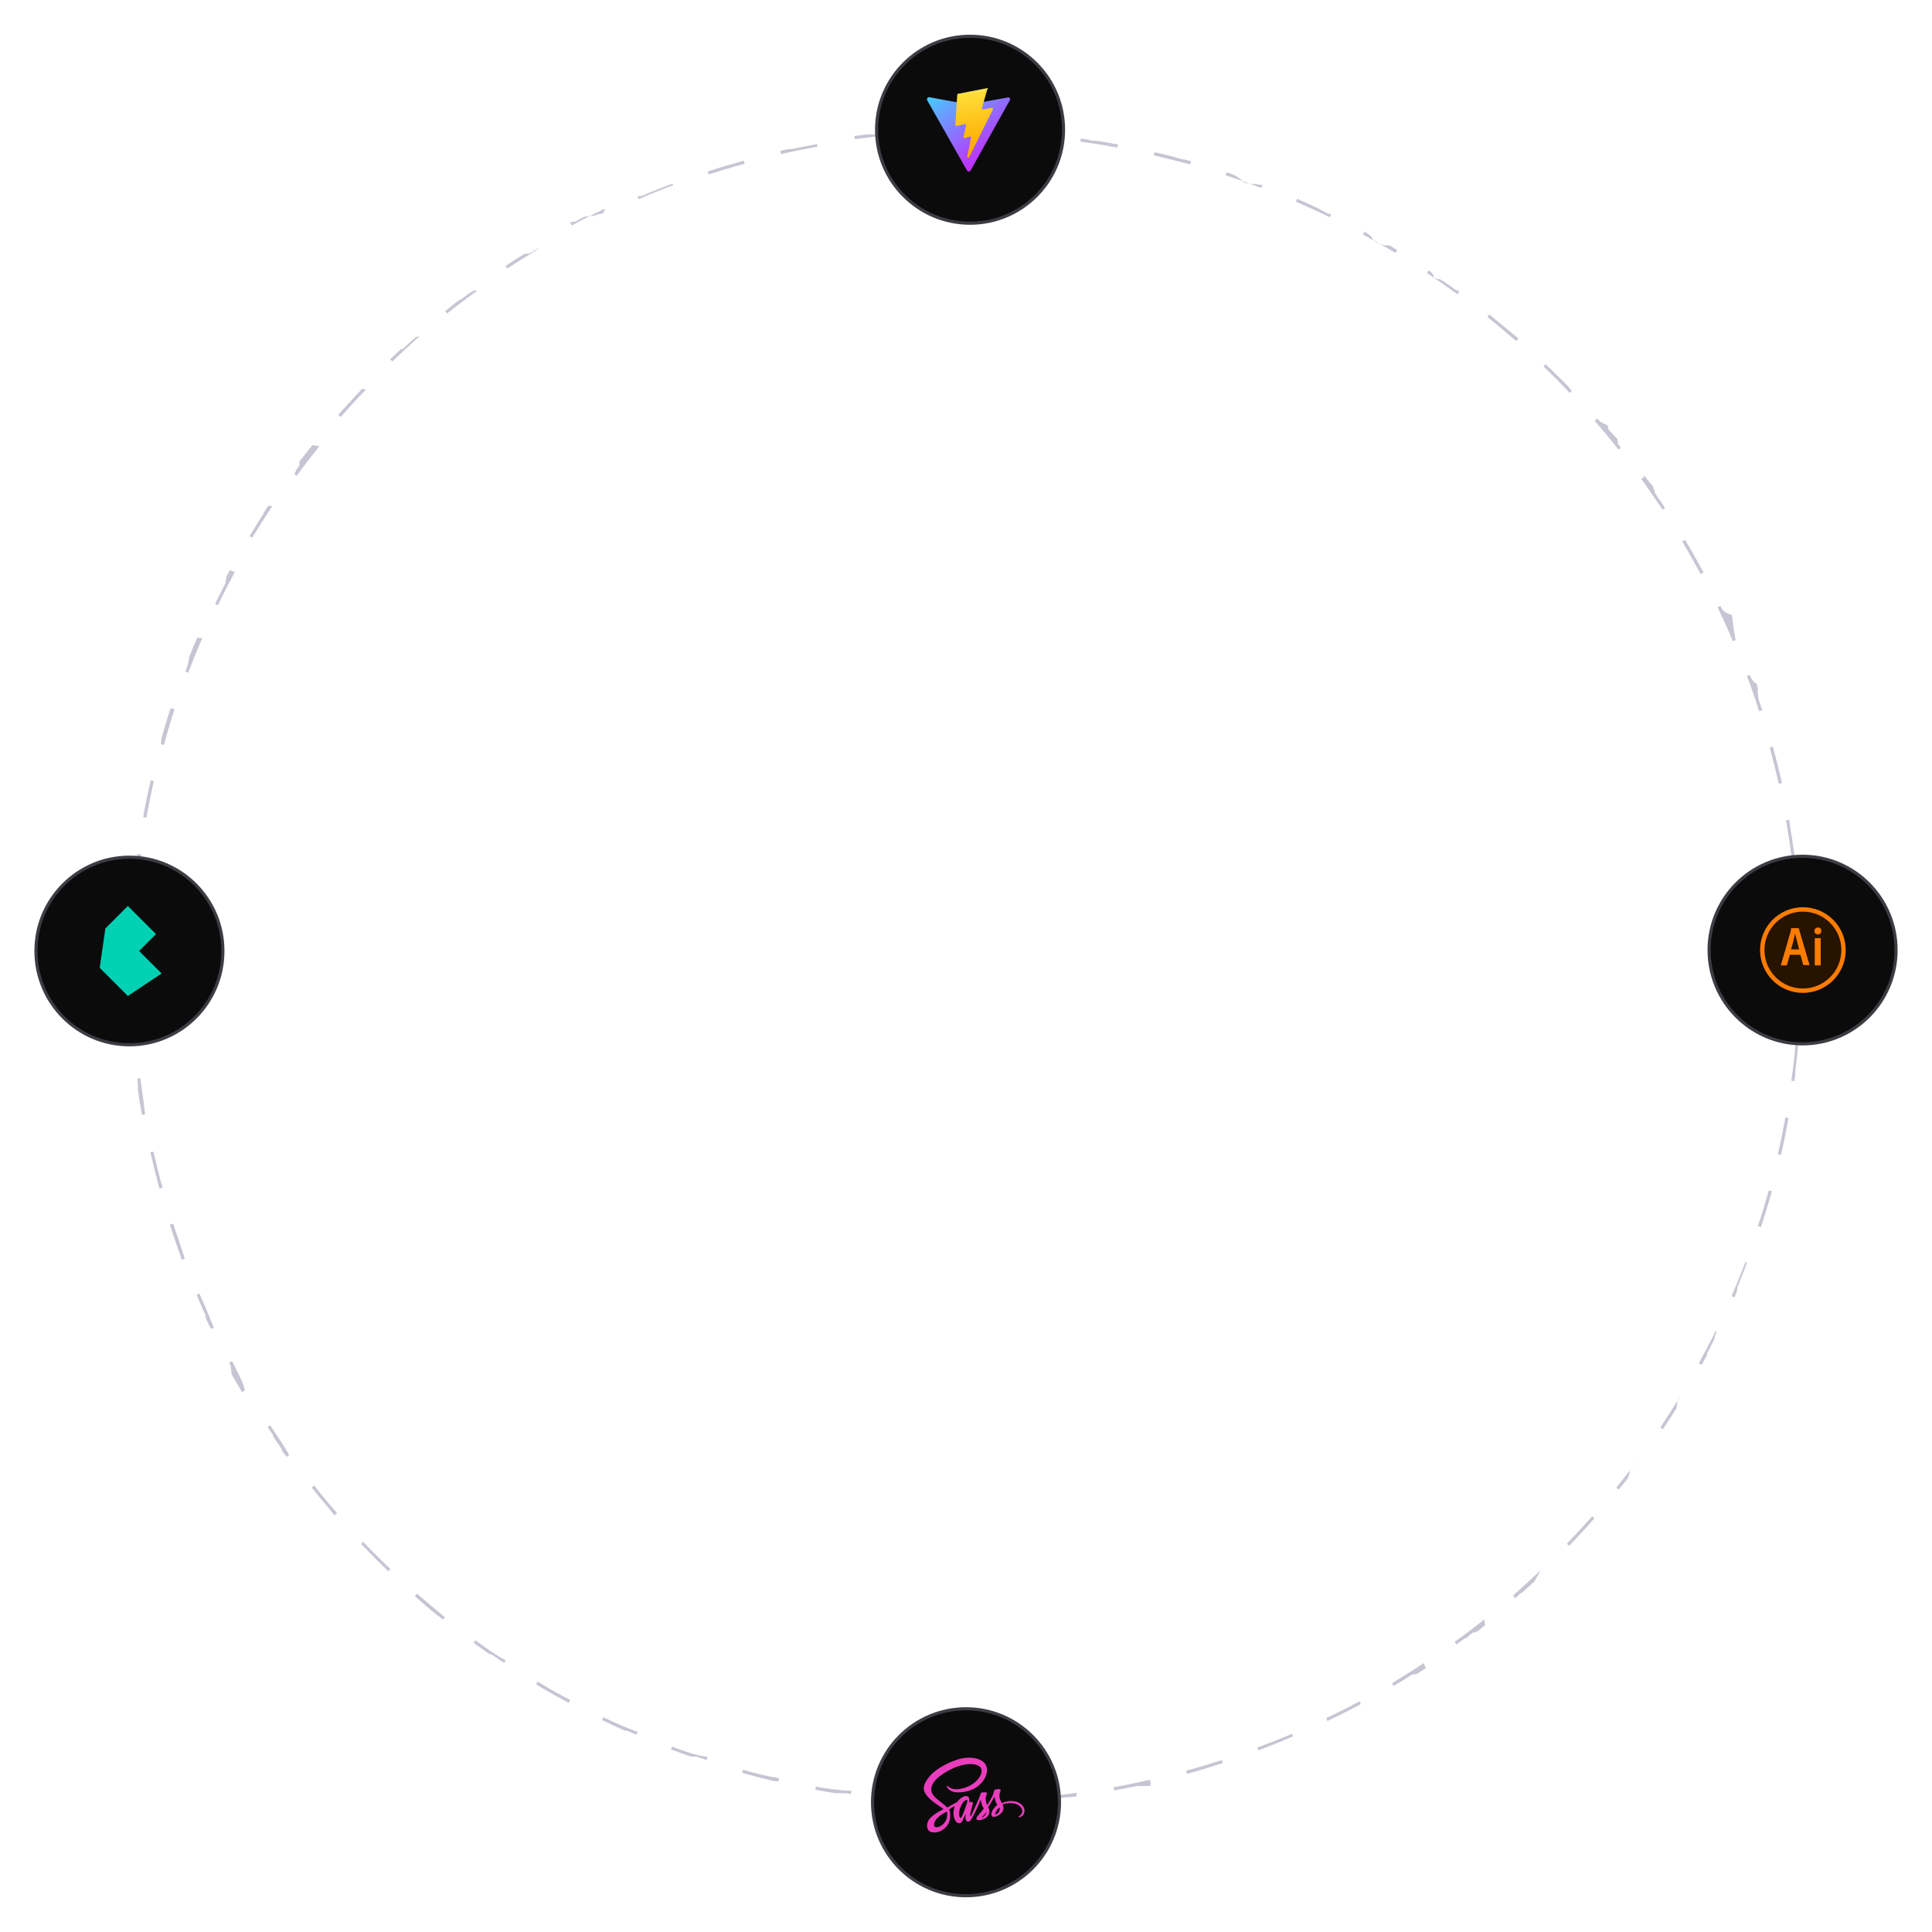 <svg version="1.1" id="Layer_1" xmlns="http://www.w3.org/2000/svg" x="0" y="0" viewBox="0 0 618 618" style="enable-background:new 0 0 618 618" xml:space="preserve"><style>.st1{fill:#0b0b0c}.st2{fill:none;stroke:#3c3c42;stroke-miterlimit:10}.st6{fill:#ff7c00}</style><path d="M309 41.8H299.6c-.7 0-1.4.1-2 .1v1c4-.2 8-.3 12-.3v-.8h-.6zm-24 1.1c-.4 0-.7.1-1.1.1H277.2c-1.3.2-2.6.3-3.9.5l.1 1c3.9-.5 7.9-1 11.9-1.3l-.3-.3zm-23.7 3.2c-2.6.5-5.1 1-7.7 1.5H253.3c-.1 0-.3.1-.4.1h-.4c-.2 0-.4.1-.6.1H251.6c-.7.1-1.4.3-2 .5l.2 1c3.9-.9 7.8-1.7 11.7-2.4l-.2-.8zm-23.4 5.3c-3.8 1.1-7.7 2.2-11.4 3.4h-.1l.3 1c3.8-1.2 7.6-2.4 11.5-3.4l-.3-1zM215 58.8c-3 1.1-6.1 2.3-9.1 3.6-.2.1-.5.2-.7.3h-.7c-.1 0-.1.1-.2.1h-.4l.4.9c3.6-1.6 7.4-3.1 11.1-4.5l-.4-.4zm-22 9.4s-.1.1 0 0c-.1 0-.1 0-.1.1h-.5c-.2.1-.3.1-.5.2h-.6c-.2.1-.5.2-.7.4h-.6c-.1.1-.2.1-.4.2H188c-.1.1-.3.1-.4.2h-.6c-1 .5-2 1-3 1.6h-.5c-.1 0-.1.1-.2.1h-.6c-.1.1-.2.1-.3.2l.5.9c3.5-1.9 7.1-3.7 10.6-5.4l-.5 1.5zm-21.1 11.4c-.9.5-1.7 1-2.6 1.5H168.5c-.1 0-.1.1-.2.1h-.6s-.1 0-.1.1c-2 1.2-4 2.5-5.9 3.8l.6.8c3.3-2.2 6.7-4.3 10.1-6.4l-.5.1zm-20.1 13.2c-.2.2-.4.3-.7.5H150.8l-.1.1c-1 .7-2 1.5-3 2.2 0 0-.1 0-.1.1l-.1.1-.1.1h-.4c-1.6 1.2-3.1 2.4-4.6 3.6l.6.8c3.1-2.5 6.3-4.9 9.5-7.2l-.7-.3zm-18.7 15c-1.4 1.2-2.8 2.4-4.1 3.7l-.1.1h-.6l-.1.1-.1.1c-1.1 1-2.2 2.1-3.3 3.1l.7.7c2.9-2.7 5.8-5.5 8.8-8.1l-1.2.3zm-17.4 16.6c-.1.1-.1.1 0 0-.1.1-.1.1-.1.2l-6.9 7.5c0 .1-.1.1-.1.1-.1.2-.3.3-.4.5l.8.7c2.6-3 5.3-6 8.1-8.8l-1.4-.2zm-15.8 18c-1.3 1.6-2.5 3.2-3.8 4.8l-.1.1-.1.1-.1.1V148.9c-.1.2-.3.3-.4.5l-.1.1v.2l-.1.1-.1.1c-.2.2-.4.5-.5.7V150.9c-.2.2-.3.5-.5.7l.8.6c2.3-3.2 4.8-6.4 7.3-9.5l-2.3-.3zm-14.1 19.4-1.2 1.8c-.1.1-.1.2-.2.3 0 0 0 .1-.1.1V164.3l-4.5 7.2.9.5c2-3.4 4.2-6.8 6.4-10.1l-1.3-.1zm-12.3 20.6c-.4.8-.8 1.5-1.2 2.3V185.5s0 .1-.1.1V186.4c-1.2 2.3-2.3 4.5-3.4 6.8l.9.4c1.7-3.6 3.6-7.2 5.4-10.6l-1.6-.6zM63 204s0 .1 0 0v.2c-.9 2-1.7 4-2.5 6V210.5c-.1.1-.1.3-.1.4v.5c-.1.1-.1.3-.2.4v.5c-.3.8-.6 1.6-.9 2.5l.9.4c1.4-3.7 2.9-7.4 4.5-11.1L63 204zm-8.4 22.5c-1.1 3.2-2 6.5-3 9.8V237.4c-.1.2-.1.4-.2.6l1 .3c1.1-3.8 2.2-7.7 3.4-11.4l-1.2-.4zm-6.4 23.1c-.9 3.9-1.7 7.8-2.4 11.8l1 .2c.7-3.9 1.5-7.8 2.4-11.7l-1-.3zm-4.3 23.6c-.1 1-.3 2-.4 3.1v1.2c0 .2 0 .4-.1.5v.2c0 .2-.1.5-.1.7 0 .2 0 .4-.1.6V281.6c-.1 1.2-.2 2.3-.3 3.5l1 .1c.4-4 .8-8 1.3-11.9l-1.3-.1zm-2.1 23.9c-.1 2.9-.2 5.9-.3 8.8V309.1h1c0-4 .1-8 .3-12h-1zm1 24h-1c0 .5 0 1 .1 1.4V326.3c.1 2.2.3 4.4.5 6.6l1-.1c-.2-3.8-.4-7.8-.6-11.7zm2.1 23.8-1 .1c.1.6.2 1.1.2 1.7V348.5c.4 2.7.8 5.4 1.3 8.1l1-.2c-.4-3.6-1-7.6-1.5-11.5zm4.2 23.5-1 .2c.9 3.9 1.9 7.8 2.9 11.6l1-.3c-1.1-3.7-2-7.6-2.9-11.5zm6.3 23-1 .3V392c1.2 3.7 2.5 7.4 3.8 11l.9-.4c-1.1-3.6-2.5-7.4-3.7-11.2zm8.4 22.4-.9.4c.9 2.1 1.8 4.3 2.8 6.4v.7c.1.1.1.3.2.4v.1c.5 1.1 1 2.2 1.6 3.3l.9-.4c-1.4-3.6-3-7.2-4.6-10.9zm10.4 21.6-.9.5c.1.3.3.5.4.8v.4c.1.1.1.2.2.4V438.3c0 .1.1.1.1.2V439.4c1.1 2 2.3 4 3.4 5.9l.9-.5c-.3-2.4-2.3-5.9-4.1-9.4zm12.2 20.5-.8.6c.6.9 1.2 1.8 1.8 2.6v.5l.1.1c.9 1.3 1.7 2.5 2.6 3.8 0 0 0 .1.1.1v.4c.5.7 1 1.4 1.5 2l.8-.6c-1.6-2.9-3.9-6.2-6.1-9.5zm14.1 19.3-.8.6c1.6 2 3.3 4.1 5 6.1.2.2.3.4.5.5l.1.1.1.1v.2c.5.6 1.1 1.3 1.6 1.9l.8-.7c-2.3-2.6-4.9-5.7-7.3-8.8zm15.7 18-.7.7.1.1.1.1.1.1.1.1.1.1.1.1.1.1.1.1.1.1.1.1c2.5 2.6 5.1 5.2 7.7 7.7l.7-.7c-3.1-2.9-6-5.8-8.7-8.7zm17.2 16.6-.7.8c2.4 2.1 4.8 4.2 7.3 6.2l.1.1.1.1h.2c.4.4.9.7 1.3 1.1l.6-.8c-2.8-2.3-5.9-4.9-8.9-7.5zm18.7 14.9-.6.8c1.7 1.3 3.5 2.5 5.2 3.7h.5c1.3.9 2.7 1.8 4 2.7l.6-.8c-3.2-1.7-6.5-4-9.7-6.4zm19.9 13.2-.5.9c3.4 2.1 6.9 4 10.4 5.9l.5-.9c-3.5-1.8-7-3.8-10.4-5.9zm21 11.4-.4.9c2.4 1.2 4.8 2.3 7.2 3.4h.7c.2.1.3.1.5.2.9.4 1.7.7 2.6 1.1l.4-.9c-3.7-1.3-7.4-3-11-4.7zm22 9.4-.4.9c1.9.7 3.8 1.4 5.8 2.1H220.7c.2.1.3.1.5.2H222.8c1.1.4 2.1.7 3.2 1.1l.3-1c-3.8-.5-7.6-1.9-11.3-3.3zm22.7 7.4-.3 1c3.3.9 6.6 1.8 10 2.6H247.7c.2 0 .4.1.5.1H249l.2-1c-3.8-.6-7.7-1.6-11.5-2.7zm23.3 5.4-.2 1c1.9.3 3.8.7 5.7 1H266.8c.1 0 .3 0 .4.1H270.5c.6.1 1.1.2 1.7.2l.1-1c-3.4 0-7.4-.6-11.3-1.3zm23.7 3.2-.1 1c1.7.2 3.4.3 5.1.4H291.4c1.7.1 3.4.2 5.2.3v-1c-3.9-.1-7.9-.3-11.9-.7zm35.8.8c-3.8.2-7.7.2-11.5.2h-.4v1H312.7c2.6 0 5.2-.1 7.9-.2l-.1-1zm23.9-2c-3.9.5-7.9 1-11.9 1.3l.1 1c2.9-.3 5.8-.6 8.6-.9h1.1c.1 0 .3 0 .4-.1h.1c.5-.1 1-.1 1.6-.2v-1.1zm23.5-4.2c-3.9.9-7.8 1.7-11.7 2.4l.2 1c2.3-.4 4.5-.8 6.8-1.3h.2c.2 0 .4-.1.6-.1H367.1c.2 0 .3-.1.5-.1h.2c.1 0 .2 0 .3-.1l-.2-1.8zm23-6.3c-3.8 1.2-7.6 2.4-11.5 3.4l.3 1c3.8-1 7.6-2.2 11.3-3.4h.1l-.2-1zm22.4-8.4c-3.7 1.6-7.4 3-11.1 4.4l.3.9c3.8-1.4 7.5-2.9 11.1-4.5l-.3-.8zm21.6-10.4c-3.5 1.9-7.1 3.7-10.7 5.4l.4.9c3.6-1.7 7.2-3.5 10.7-5.4l-.4-.9zm20.5-12.2c-3.3 2.2-6.7 4.3-10.1 6.4l.5.9c2-1.2 4-2.4 6-3.7H452.6c.1 0 .1-.1.2-.1h.4s.1 0 .1-.1c.9-.6 1.9-1.2 2.8-1.8l-.7-1.6zm19.4-14c-3.1 2.5-6.3 4.9-9.5 7.2l.6.8c.9-.7 1.9-1.4 2.8-2H469c.2-.1.3-.2.5-.4l.1-.1.1-.1.1-.1.1-.1.1-.1.1-.1.1-.1c.2-.1.4-.3.6-.4l.1-.1.1-.1.1-.1h.6l.1-.1c.1 0 .1-.1.2-.1h.4c.9-.7 1.8-1.4 2.6-2.1l-.2-1.9zm18-15.7c-2.9 2.7-5.8 5.4-8.8 8.1l.7.8c.3-.2.6-.5.8-.7l.1-.1.1-.1.1-.1.1-.1.1-.1c.1-.1.3-.2.4-.4h.2l.1-.1h.1l.1-.1.1-.1h.1l.1-.1.1-.1.1-.1c.2-.1.3-.3.5-.4l.1-.1.1-.1.1-.1c.9-.8 1.7-1.6 2.6-2.4l2-3.6zm16.5-17.3c-2.6 3-5.3 5.9-8.1 8.8l.7.7c2.8-2.9 5.5-5.8 8.1-8.8l-.7-.7zm15-18.6c-2.3 3.2-4.8 6.4-7.3 9.5l.8.6c.9-1.2 1.9-2.3 2.8-3.5l.1-.1.1-.1v-.6c.1-.1.2-.2.3-.4V471.5l.1-.1c0-.1.1-.1.1-.2V470.4l.1-.1s0-.1.1-.1c.8-1.1 1.6-2.1 2.4-3.2l.4-.6zm13.2-19.9c-2 3.4-4.2 6.8-6.4 10.1l.8.6c1.5-2.2 2.9-4.5 4.4-6.8v-.7c.1-.1.1-.2.2-.3v-1.3c0-.1.1-.1.1-.2v-.2l.9-1.2zm11.4-21c-1.7 3.6-3.6 7.1-5.5 10.6l.9.5c.6-1 1.1-2.1 1.7-3.1v-.5c.9-1.6 1.7-3.3 2.5-5v-.6c.2-.4.4-.7.5-1.1l-.1-.8zm9.5-22c-1.4 3.7-2.9 7.4-4.5 11.1l.9.4c.3-.6.5-1.3.8-1.9v-.6c0-.1.1-.1.1-.2v-.4c.1-.2.1-.3.2-.5 1-2.4 1.9-4.8 2.8-7.2l-.3-.7zm7.4-22.7c-1.1 3.8-2.2 7.7-3.5 11.4l1 .3c1.2-3.8 2.4-7.6 3.5-11.5l-1-.2zm5.3-23.3c-.7 3.9-1.5 7.8-2.4 11.7l1 .2c.9-3.9 1.7-7.8 2.4-11.8l-1-.1zm3.3-23.7c-.4 4-.8 8-1.4 11.9l1 .1c.1-.8.2-1.6.3-2.3V342.4c.3-2.8.7-5.6.9-8.5l-.8-.1zm1.1-23.9c0 4-.1 8-.3 12h1c0-1 .1-2 .1-3V317.3c.1-1.9.1-3.8.1-5.7V309.9h-.9zm0-23.9-1 .1c.3 3.9.6 8 .8 11.9h1c-.1-1.3-.1-2.6-.2-3.9V292.3c-.3-2.2-.4-4.3-.6-6.3zm-3.2-23.8-1 .2c.7 3.9 1.3 7.9 1.8 11.8l1-.1c-.5-3.5-1-6.9-1.6-10.4v-.4c0-.1 0-.2-.1-.3v-.7l-.1-.1c.1 0 .1 0 0 0zm-5.2-23.4-1 .3c1 3.8 2 7.7 2.9 11.6l1-.2c-.9-4-1.9-7.9-2.9-11.7zm-7.4-22.9-.9.3c1.4 3.7 2.7 7.5 3.9 11.3l1-.3c-.3-1.1-.7-2.1-1.1-3.2v-.2c-.1-.2-.2-.5-.2-.7v-.7c0-.1-.1-.2-.1-.2V220.4c0-.1 0-.1-.1-.2v-.7c-.1-.2-.2-.4-.2-.7-1.5-.9-1.9-1.9-2.3-2.9zm-9.4-22.1-.9.4c1.7 3.6 3.4 7.2 4.9 10.9l.9-.4V204.4c-.1-.1-.1-.2-.2-.4v-.6c-.1-.2-.2-.4-.2-.6v-.7c-.1-.2-.2-.4-.2-.6v-.6c-.1-.2-.1-.3-.2-.5V199.6c0-.1-.1-.2-.1-.3v-.5c0-.1-.1-.1-.1-.2V197.7c-.1-.2-.2-.3-.2-.5V196.9c0-.1-.1-.1-.1-.2-2.6-.8-3.1-1.8-3.6-2.9zM539 172.7l-.9.5c2 3.4 4 6.9 5.9 10.4l.9-.5c-1.9-3.5-3.8-7-5.9-10.4zm-13.2-20.1-.8.6c2.3 3.2 4.6 6.5 6.8 9.8l.8-.5c-.8-1.3-1.7-2.6-2.6-3.8l-.1-.1v-.2l-.1-.1s0-.1-.1-.1c-.1-.2-.2-.3-.3-.5l-.1-.1v-.7c-.1-.2-.2-.3-.3-.5l-.1-.1v-.5l-.1-.1s0-.1-.1-.1c-.1-.2-.2-.3-.3-.5 0 0 0-.1-.1-.1 0 0 0-.1-.1-.1l-.1-.1-.1-.1s0-.1-.1-.1c0 0 0-.1-.1-.1-.2-.2-.3-.4-.5-.7 0 0 0-.1-.1-.1 0 0 0-.1-.1-.1l-.1-.1s0-.1-.1-.1c0-.1-.1-.1-.1-.2-.2-.2-.3-.4-.5-.7l-.1-.1-.1-.1-.1-.1-.1-.1-.1-.1c.1.8.1.7 0 .6.1.1.1.1 0 0 0 .1 0 .1 0 0 0 .1 0 .1 0 0zm-14.9-18.7-.8.7c2.6 3 5.2 6.1 7.6 9.2l.8-.6c-.3-.4-.6-.7-.9-1.1l-.1-.1V141.1l-.1-.1v-.5l-.1-.1c-.1-.1-.2-.3-.3-.4l-.1-.1-.1-.1-.1-.1-.1-.1-.1-.1-.1-.1-.1-.1-.1-.1-.1-.1c-.1-.2-.3-.3-.4-.5l-.1-.1-.1-.1-.1-.1-.1-.1-.1-.1-.1-.1-.1-.1-.1-.1c-.1-.1-.2-.3-.3-.4l-.1-.1-.1-.1v-.5s0-.1-.1-.1v-.5l-.1-.1c-2.1-.7-2.7-1.4-3.3-2.1zm-16.5-17.4-.7.7c2.9 2.7 5.7 5.6 8.4 8.5l.7-.7c-.3-.4-.7-.7-1-1.1v-.1l-.1-.1-.1-.1c-1-1-1.9-2-2.9-2.9l-.1-.1-.1-.1-.1-.1-.1-.1-.1-.1-.1-.1-.1-.1-.1-.1-.1-.1-.1-.1c-1.4-1.3-2.3-2.3-3.3-3.2zm-18-15.9-.6.8c3.1 2.5 6.2 5.1 9.2 7.7l.7-.8c-.5-.5-1.1-.9-1.6-1.4h-.1l-.1-.1-.1-.1c-2.7-2.2-5-4.1-7.4-6.1zM457 86.5l-.6.8c3.3 2.2 6.6 4.5 9.8 6.8l.6-.8c-.2-.2-.5-.3-.7-.5h-.4c-1.3-.9-2.6-1.9-3.9-2.8l-.1-.1-.1-.1H461.3l-.1-.1c-.2-.1-.4-.2-.5-.4H459.8c-.2-.1-.3-.2-.5-.3h-.5c-.4-1.6-1.1-2.1-1.8-2.5zm-20.6-12.4-.4.9c3.5 1.9 7 3.9 10.4 5.9l.5-.9-2.4-1.5H442.8l-.6-.3h-.5c-.3-.2-.6-.3-.9-.5h-.2c-.4-.2-.8-.4-1.1-.6-.9-1.8-2-2.4-3.1-3zm-21.5-10.5-.4.9c3.6 1.6 7.3 3.2 10.9 5l.4-.9c-.1-.1-.2-.1-.3-.2h-.6c-3.4-1.9-6.7-3.4-10-4.8zm-22.5-8.5-.3 1c3.8 1.2 7.6 2.6 11.3 4l.4-.9c-.1 0-.1 0-.2-.1H402.8c-.1 0-.1 0-.2-.1h-.4c-.1 0-.1 0-.2-.1H401.1c-.1 0-.1 0-.2-.1H400.1c-.1 0-.3-.1-.4-.1h-.6c-.2-.1-.4-.2-.7-.2H398.1c-2.1-2.2-3.9-2.8-5.7-3.4zm-23.1-6.4-.2 1c3.9.9 7.8 1.9 11.6 2.9l.3-1c-.7-.2-1.4-.4-2.2-.6h-.5c-.1 0-.3-.1-.4-.1-2.9-.9-5.7-1.6-8.6-2.2zm-23.6-4.4-.1 1c3.9.5 7.9 1.2 11.8 1.9l.2-1c-2.4-.4-4.9-.9-7.3-1.2H349.2c-1.2-.4-2.4-.5-3.5-.7zm-23.9-2.2v1c4 .2 8 .5 11.9.8l.1-1c-3.8-.3-7.6-.6-11.5-.8h-.5zm-12.8-.3v1h.8v-1h-.8c.1 0 0 0 0 0z" style="fill:#c5c5d3"/><ellipse class="st1" cx="41.4" cy="304.2" rx="29.9" ry="30"/><ellipse class="st2" cx="41.4" cy="304.2" rx="29.9" ry="30"/><circle class="st1" cx="309" cy="576.5" r="29.9"/><circle class="st2" cx="309" cy="576.5" r="29.9"/><circle class="st1" cx="310.3" cy="41.5" r="29.9"/><circle class="st2" cx="310.3" cy="41.5" r="29.9"/><ellipse class="st1" cx="576.6" cy="303.9" rx="29.9" ry="30"/><ellipse class="st2" cx="576.6" cy="303.9" rx="29.9" ry="30"/><linearGradient id="SVGID_1_" gradientUnits="userSpaceOnUse" x1="303.127" y1="498.748" x2="318.701" y2="477.597" gradientTransform="matrix(1 0 0 -1 0 524)"><stop offset="0" style="stop-color:#41d1ff"/><stop offset="1" style="stop-color:#bd34fe"/></linearGradient><path d="m323 32.1-12.5 22.4c-.3.5-.9.5-1.2 0l-12.7-22.4c-.3-.5.2-1.1.7-1l12.5 2.3h.2l12.3-2.2c.6-.2 1 .4.7.9z" style="fill:url(#SVGID_1_)"/><linearGradient id="SVGID_2_" gradientUnits="userSpaceOnUse" x1="310.478" y1="495.537" x2="313.295" y2="476.211" gradientTransform="matrix(1 0 0 -1 0 524)"><stop offset="0" style="stop-color:#ffea83"/><stop offset=".083" style="stop-color:#ffdd35"/><stop offset="1" style="stop-color:#ffa800"/></linearGradient><path d="m315.8 28.2-9.3 1.8c-.2 0-.3.2-.3.3l-.6 9.6c0 .2.2.4.4.4l2.6-.6c.2-.1.5.2.4.4l-.8 3.7c-.1.2.2.5.4.4l1.6-.5c.2-.1.5.1.4.4l-1.2 5.9c-.1.4.4.6.6.3l.1-.2 7.5-15.1c.1-.2-.1-.5-.4-.5l-2.7.5c-.2 0-.5-.2-.4-.4l1.7-6c.4-.2.2-.5 0-.4z" style="fill:url(#SVGID_2_)"/><path id="Path" style="fill-rule:evenodd;clip-rule:evenodd;fill:#00d1b2" d="m31.9 309.6 1.8-12.6 7.2-7.2 9 9-5.4 5.4 7.2 7.2-10.8 7.2z"/><circle class="st6" cx="576.7" cy="303.9" r="13.7"/><circle cx="576.7" cy="303.9" r="12.3" style="fill:#261300"/><path class="st6" d="m572.5 305.5-.9 3.2c0 .1-.1.1-.2.1h-1.6c-.1 0-.1 0-.1-.2l3.1-10.7c.1-.2.1-.4.1-.9 0-.1 0-.1.1-.1h2.3c.1 0 .1 0 .1.1l3.4 11.6c0 .1 0 .1-.1.1H577c-.1 0-.1 0-.2-.1l-.9-3.2h-3.4v.1zm3-1.8c-.3-1.2-1-3.8-1.3-5.1-.2 1.3-.8 3.4-1.3 5.1h2.6zm4.9-5.9c0-.7.5-1.1 1.1-1.1.7 0 1.1.4 1.1 1.1 0 .7-.5 1.1-1.1 1.1-.7-.1-1.1-.4-1.1-1.1zm.1 2.4c0-.1 0-.1.1-.1h1.7c.1 0 .1 0 .1.1v8.5c0 .1 0 .1-.1.1h-1.7c-.1 0-.1-.1-.1-.1v-8.5z"/><path d="M323.4 576.1c-1.1 0-2.1.3-2.9.7-.3-.6-.6-1.1-.7-1.5-.1-.4-.1-.7-.1-1.3.1-.5.4-1.3.4-1.4 0-.1-.1-.3-.7-.3s-1.2.1-1.3.3c-.1.2-.2.6-.3 1-.1.6-1.3 2.7-2 3.8-.2-.4-.4-.8-.4-1.1-.1-.4-.1-.7-.1-1.3.1-.5.4-1.3.4-1.4 0-.1-.1-.3-.7-.3s-1.2.1-1.3.3-.1.6-.3 1c-.1.4-1.7 3.9-2.1 4.8-.2.5-.4.8-.5 1.1-.1.3 0 0 0 0-.1.2-.2.3-.2.3-.1.2-.2.3-.2.3s-.1-.4 0-1c.2-1.2.8-3.1.8-3.2 0 0 .1-.4-.4-.5-.5-.2-.6.1-.7.1l-.1.1s.5-2.1-1-2.1c-.9 0-2.2 1-2.8 1.9-.4.2-1.3.7-2.2 1.2-.3.2-.7.4-1 .6l-.1-.1c-1.8-1.9-5.1-3.3-5-5.8 0-.9.4-3.4 6.4-6.4 4.9-2.4 8.8-1.8 9.5-.3 1 2.1-2.1 6.1-7.2 6.7-1.9.2-3-.5-3.2-.8-.3-.3-.3-.3-.4-.3-.2.1-.1.4 0 .5.1.4.8 1.1 1.8 1.4.9.3 3.2.5 6-.6 3.1-1.2 5.5-4.5 4.8-7.3-.7-2.8-5.4-3.8-9.8-2.2-2.6.9-5.5 2.4-7.6 4.3-2.4 2.3-2.8 4.3-2.7 5.1.6 2.9 4.6 4.9 6.3 6.3-.1 0-.2.1-.2.1-.8.4-3.9 2-4.7 3.7-.9 1.9.1 3.3.8 3.5 2.1.6 4.2-.5 5.4-2.2 1.1-1.7 1-4 .5-5l.6-.4c.4-.2.8-.5 1.2-.7-.2.5-.3 1.2-.4 2.1-.1 1.1.4 2.5 1 3.1.3.2.6.3.8.3.7 0 1-.6 1.3-1.3.4-.8.8-1.8.8-1.8s-.5 2.6.8 2.6c.5 0 .9-.6 1.1-.9v-.1s0-.1.1-.1c.2-.3.6-1.1 1.2-2.3.8-1.6 1.6-3.6 1.6-3.6s.1.5.3 1.3c.1.5.4 1 .7 1.5-.2.3-.3.4-.3.4-.1.2-.3.4-.5.6-.6.8-1.4 1.6-1.5 1.9-.1.3-.1.5.1.7.2.1.5.1.8.1.6 0 1-.2 1.2-.3.3-.1.7-.3 1-.5.6-.5 1-1.1 1-2 0-.5-.2-1-.4-1.4.1-.1.1-.2.2-.3 1-1.4 1.8-3 1.8-3s.1.5.3 1.3c.1.4.4.9.6 1.3-.9.8-1.5 1.6-1.7 2.2-.4 1.1-.1 1.5.5 1.7.2 0 .6-.1.9-.2.3-.1.7-.3 1.1-.6.6-.5 1.2-1.1 1.2-2 0-.4-.1-.8-.3-1.2.8-.3 1.8-.5 3.1-.4 2.8.3 3.3 2.1 3.2 2.8-.1.7-.7 1.1-.9 1.3-.2.1-.3.2-.2.3 0 .1.1.1.3.1.2 0 1.5-.6 1.5-1.9.2-1.5-1.4-3.3-4.3-3.3zm-21.5 7.2c-.9 1-2.2 1.4-2.8 1.1-.6-.3-.4-1.8.8-2.9.7-.7 1.6-1.3 2.2-1.6.1-.1.3-.2.6-.3h.1l.1-.1c.3 1.4-.1 2.8-1 3.8zm6.7-4.5c-.3.8-1 2.8-1.4 2.7-.4-.1-.6-1.6-.1-3.1.3-.8.8-1.7 1.1-2 .5-.6 1.1-.8 1.2-.5.2.2-.6 2.4-.8 2.9zm5.6 2.6c-.1.1-.3.1-.3.1l.1-.1s.7-.8 1-1.1c.2-.2.3-.4.5-.7v.1c-.1.9-1 1.5-1.3 1.7zm4.2-1c-.1-.1-.1-.3.3-1 .1-.3.4-.8 1-1.2.1.2.1.4.1.5-.1 1.1-.9 1.6-1.4 1.7z" style="fill:#ea3dbd"/></svg>